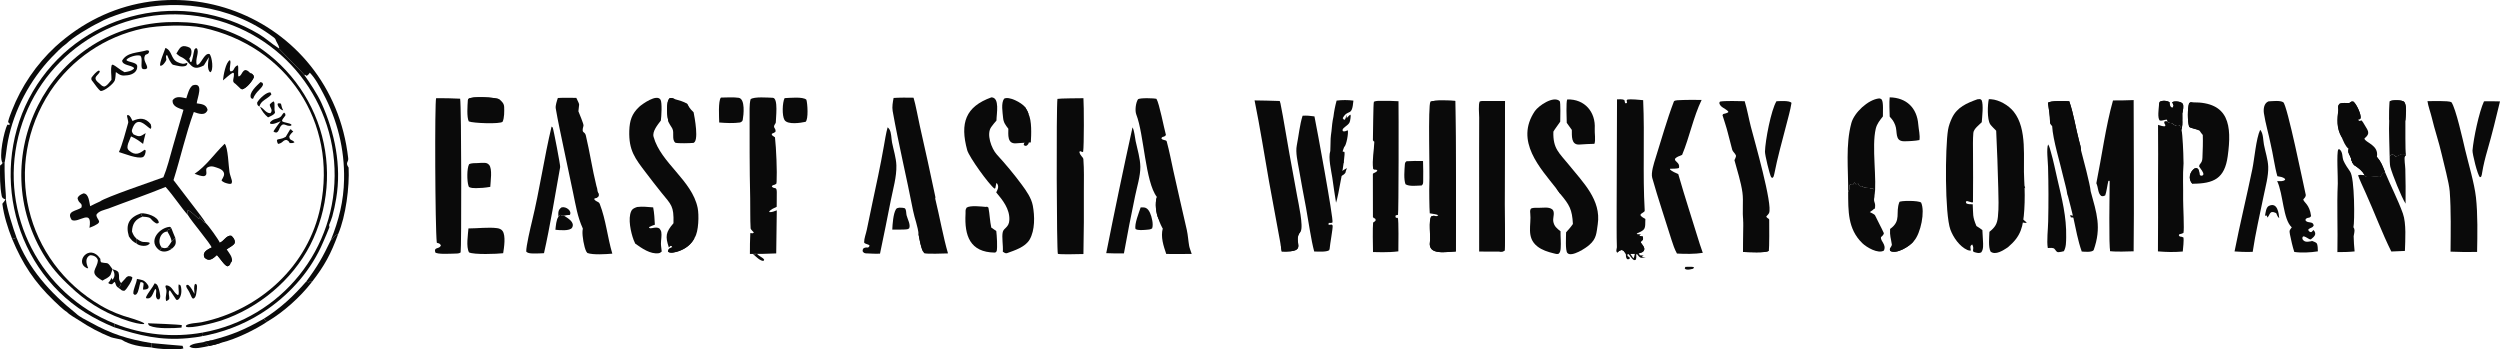 <svg width="229" height="32" viewBox="0 0 229 32" fill="none" xmlns="http://www.w3.org/2000/svg">
<g clip-path="url(#clip0_4815_30572)">
<path d="M99.123 15.818C98.963 15.63 98.569 15.683 98.45 15.311C98.766 15.235 99.063 15.543 99.232 15.764L99.123 15.818Z" fill="#0A0A0A"/>
<path d="M148.921 23.238L149.012 23.131C149.353 23.118 149.426 23.409 149.614 23.663C149.761 23.478 149.687 23.233 149.86 23.07C150.033 23.072 150.087 23.162 150.172 23.314L150.214 23.387L150.562 23.409C150.49 23.441 150.446 23.46 150.399 23.525C150.519 23.55 150.625 23.568 150.746 23.587C150.598 23.605 150.464 23.608 150.316 23.613C150.149 23.558 150.064 23.419 149.957 23.28L149.875 23.3C149.89 23.52 149.906 23.598 149.831 23.802L149.676 23.831C149.342 23.591 149.34 23.405 149.141 23.254L149.075 23.312L149.085 23.452L149.266 23.567L149.287 23.687C149.171 23.769 149.207 23.745 149.039 23.737C148.916 23.569 148.943 23.466 148.921 23.238Z" fill="#0A0A0A"/>
<path d="M69.32 23.22C69.523 23.491 69.864 23.564 69.998 23.783L69.952 23.889C69.66 23.947 69.218 23.477 68.986 23.277C69.191 23.219 69.032 23.387 69.32 23.22Z" fill="#0A0A0A"/>
<path d="M154.38 24.445C154.634 24.45 154.882 24.411 155.135 24.461L155.163 24.539L155.068 24.622C154.904 24.66 154.693 24.718 154.528 24.695C154.418 24.68 154.39 24.671 154.323 24.584L154.38 24.445Z" fill="#0A0A0A"/>
<path d="M184.853 16.447L185.013 16.507C185.183 16.724 185.434 16.975 185.515 17.237C185.405 17.217 185.306 17.173 185.21 17.116C184.961 16.967 184.922 16.708 184.853 16.447Z" fill="#0A0A0A"/>
<path d="M184.805 20C184.861 19.993 184.917 19.987 184.975 19.988C185.231 19.997 185.488 20.232 185.656 20.404C185.487 20.436 185.337 20.403 185.18 20.337C184.986 20.255 184.887 20.195 184.805 20Z" fill="#0A0A0A"/>
<path d="M106.785 18.279C106.849 18.287 106.907 18.295 106.962 18.33C107.213 18.496 107.226 19.195 107.273 19.489C107.007 19.444 106.681 19.485 106.433 19.382C106.282 19.318 106.224 19.188 106.17 19.044C106.219 18.939 106.217 18.859 106.208 18.747L106.205 18.706L106.272 18.637C106.322 18.692 106.329 18.993 106.339 19.082C106.42 19.159 106.555 19.206 106.666 19.216C106.799 19.229 106.851 19.167 106.939 19.084C107.042 18.79 106.899 18.549 106.785 18.279Z" fill="#0A0A0A"/>
<path d="M85.925 20.108C85.67 20.378 85.504 20.153 85.275 20.767L85.238 20.756C85.177 20.278 85.475 19.976 85.944 19.982L85.925 20.108Z" fill="#0A0A0A"/>
<path d="M126.396 18.934C126.581 18.91 126.788 18.87 126.974 18.879C127.122 18.886 127.156 18.921 127.252 19.03C127.111 19.068 126.948 19.089 126.803 19.096C126.614 19.104 126.527 19.054 126.396 18.934Z" fill="#0A0A0A"/>
<path d="M189.619 19.705C189.801 19.742 190.006 19.783 190.191 19.79C190.661 19.806 191.225 19.579 191.608 19.885L191.651 19.991C191.482 20.003 189.807 19.938 189.69 19.91L189.619 19.705Z" fill="#0A0A0A"/>
<path d="M170.77 18.959C171.137 18.901 171.425 18.829 171.761 19.021L171.739 19.112L171.591 19.089L171.531 19.137C171.212 19.137 171.043 19.124 170.77 18.959Z" fill="#0A0A0A"/>
<path d="M122.904 14.787L123.048 14.761L123.099 14.837C122.989 15.134 122.405 15.416 122.114 15.748L122.129 15.289L122.263 15.294L122.339 15.189L122.328 15.125C122.487 14.914 122.658 14.876 122.904 14.787Z" fill="#0A0A0A"/>
<path d="M123.247 15.81C123.112 16.06 122.591 16.3 122.346 16.142C122.423 15.97 123.187 15.5 123.382 15.391C123.344 15.494 123.253 15.712 123.247 15.81Z" fill="#0A0A0A"/>
<path d="M90.513 21.359C90.352 21.569 90.005 21.746 89.737 21.678L89.708 21.572C89.847 21.353 90.147 21.302 90.386 21.25L90.513 21.359Z" fill="#0A0A0A"/>
<path d="M94.159 12.565L94.242 12.672C94.242 12.764 94.242 12.857 94.24 12.949C94.233 13.182 94.199 13.197 94.05 13.338C93.865 13.372 93.937 13.386 93.778 13.285C93.75 13.115 94.023 12.796 94.159 12.565Z" fill="#0A0A0A"/>
<path d="M15.263 2.032C17.887 1.937 19.979 2.294 22.328 3.505C25.656 5.234 28.164 8.209 29.303 11.78C30.416 15.319 30.096 19.152 28.411 22.456C26.738 25.687 23.7 28.212 20.241 29.369C19.705 29.548 17.449 30.142 17.033 29.927L17.032 29.826C17.25 29.597 18.119 29.588 18.454 29.518C23.794 28.411 28.257 24.358 29.356 18.934C30.932 11.165 26.278 4.231 18.59 2.538C17.121 2.233 14.558 2.309 13.086 2.614C9.617 3.349 6.574 5.413 4.608 8.362C0.16 15.135 2.294 23.957 9.244 28C9.493 28.145 9.737 28.277 9.998 28.401C10.418 28.603 10.85 28.779 11.293 28.928C11.779 29.086 12.825 29.359 13.217 29.615L13.18 29.682C12.833 29.717 12.16 29.526 11.825 29.422C10.011 28.866 8.336 27.931 6.911 26.679C5.858 25.736 4.963 24.846 4.199 23.65C-1.579 14.605 4.377 2.58 15.263 2.032Z" fill="#0A0A0A"/>
<path d="M17.066 9.004C17.203 8.596 17.32 8.046 17.658 7.814C18.73 7.502 18.047 9.021 18.021 9.467C18.453 9.534 18.909 9.551 19.016 10.069C18.796 10.656 18.176 10.405 17.753 10.26C17.015 12.284 16.537 14.456 15.893 16.496L17.842 19.043C18.043 19.306 18.715 20.167 18.849 20.439C18.608 20.361 18.419 20.045 18.255 19.829L18.247 20.021L18.203 20.045C17.966 19.835 17.48 19.344 17.212 19.25C17.141 19.354 17.2 19.555 17.22 19.708C16.612 19.048 15.929 17.969 15.167 17.125C13.574 17.783 11.589 18.468 9.936 19.101C9.539 19.241 9.037 19.318 8.829 19.676C8.851 20.257 9.676 20.283 8.194 20.868C8.493 19.027 7.2 20.482 6.572 20.151C6.003 19.299 7.083 19.331 7.462 19.008C7.59 18.554 7.193 18.687 7.102 18.139C7.218 17.892 7.391 17.824 7.648 17.712C8.132 17.734 8.167 18.476 8.26 18.888C8.567 18.733 8.852 18.588 9.168 18.451C9.63 18.078 13.996 16.601 14.966 16.241C15.315 15.4 15.562 14.392 15.813 13.505L16.805 10.059C16.368 9.911 15.753 9.753 15.814 9.177C16.119 8.753 16.638 8.92 17.066 9.003L17.066 9.004Z" fill="#0A0A0A"/>
<path d="M24.739 11.204C25.077 10.831 25.261 10.959 25.654 10.736C25.805 10.652 25.856 10.433 26.02 10.315C26.157 10.443 26.124 10.377 26.149 10.559C26.006 10.804 25.841 10.899 25.834 11.092C26.03 11.261 26.534 11.243 26.697 11.416L26.669 11.514C26.161 11.616 26.006 11.152 25.699 11.582C25.572 11.761 25.564 12.013 25.348 12.136C25.145 12.126 25.218 12.149 25.047 12.039C25.185 11.789 25.524 11.351 25.705 11.104C25.441 11.208 24.984 11.453 24.736 11.313L24.739 11.204Z" fill="#0A0A0A"/>
<path d="M23.813 9.786C24.2 9.932 24.31 10.357 24.764 10.372C25.07 10.063 24.663 9.822 24.718 9.552C24.824 9.454 24.945 9.319 25.077 9.29C25.223 9.463 25.082 9.977 25.184 10.25C25.263 10.459 24.688 10.689 24.554 10.752C24.229 10.487 23.99 10.166 23.813 9.786Z" fill="#0A0A0A"/>
<path d="M26.178 12.524L26.571 11.861L26.662 11.847C26.711 11.946 26.773 11.977 26.865 12.03C26.701 12.197 26.621 12.271 26.502 12.479C26.503 12.905 26.764 12.757 26.977 13.031C26.829 13.127 26.74 13.099 26.545 13.107C26.393 12.88 26.466 12.931 26.24 12.818C25.882 12.832 25.941 13.1 25.468 13.183C25.388 13.024 25.379 13.002 25.366 12.825C25.493 12.694 25.728 12.795 26.153 12.54L26.178 12.524Z" fill="#0A0A0A"/>
<path d="M23.768 9.768C23.588 9.661 23.553 9.591 23.556 9.394C23.718 9.069 24.444 8.379 24.784 8.47L24.861 8.645C24.516 9.073 23.858 9.212 23.768 9.768Z" fill="#0A0A0A"/>
<path d="M25.941 10.109C25.697 10.07 25.412 9.749 25.426 9.508C25.557 9.427 25.538 9.458 25.736 9.496C25.792 9.725 25.823 9.9 25.941 10.109Z" fill="#0A0A0A"/>
<path d="M17.22 19.708C17.2 19.555 17.141 19.354 17.212 19.25C17.48 19.344 17.966 19.835 18.203 20.045L18.247 20.021L18.255 19.829C18.419 20.045 18.608 20.361 18.849 20.439C19.078 20.63 20.015 21.938 20.14 22.233C20.535 22.066 20.745 21.534 21.176 21.593C21.383 21.737 21.648 22.142 21.43 22.369C21.238 22.569 20.973 22.678 20.764 22.843C20.995 23.186 21.314 23.541 21.248 23.937L21.108 24.12C21.076 24.277 20.975 24.338 20.843 24.393C20.588 24.361 20.145 23.645 19.872 23.357C19.55 23.651 19.167 24.017 18.745 23.608C18.48 23.092 19.019 22.857 19.383 22.667C19.284 22.319 17.549 20.282 17.219 19.709L17.22 19.708Z" fill="#0A0A0A"/>
<path d="M19.384 22.667C19.459 22.994 19.284 22.907 19.422 23.038C19.67 22.98 19.789 22.911 20.014 22.974C20.233 23.209 20.436 23.435 20.674 23.651C20.911 23.867 20.777 23.954 21.109 24.12C21.077 24.277 20.976 24.338 20.844 24.393C20.589 24.361 20.146 23.645 19.873 23.357C19.551 23.651 19.168 24.017 18.747 23.608C18.481 23.092 19.02 22.857 19.384 22.667Z" fill="#0A0A0A"/>
<path d="M20.14 22.233C20.535 22.066 20.745 21.534 21.176 21.593C21.383 21.737 21.648 22.142 21.43 22.369C21.238 22.569 20.973 22.678 20.764 22.843C20.66 22.823 20.585 22.888 20.512 22.953C20.314 22.942 20.243 22.947 20.069 22.855C19.988 22.659 20.072 22.457 20.14 22.233Z" fill="#0A0A0A"/>
<path d="M20.58 13.17C20.889 13.466 20.934 15.258 21.021 15.763C21.063 16.006 21.16 16.236 21.222 16.474C21.259 16.617 21.267 16.696 21.192 16.822C21.111 16.848 21.046 16.852 20.961 16.835C20.731 16.788 20.422 16.714 20.29 16.515C20.365 16.388 20.449 16.257 20.498 16.117C20.54 15.995 20.54 15.875 20.479 15.758C20.322 15.457 19.876 15.365 19.58 15.268C19.373 15.218 19.177 15.234 18.992 15.346C18.799 15.464 18.95 15.784 18.893 15.961C18.857 16.074 18.815 16.077 18.714 16.13C18.427 16.161 18.096 16.011 17.825 15.92C18.901 15.197 19.643 14.069 20.58 13.17Z" fill="#0A0A0A"/>
<path d="M13.465 4.604L13.613 4.633L13.662 4.738C13.562 4.964 13.603 4.893 13.322 5.024C13.002 5.5 13.544 5.913 13.476 6.25L13.353 6.33C13.131 6.343 13.202 6.366 13.009 6.272C12.873 5.956 13.092 5.328 12.855 5.1C12.546 4.982 11.705 5.233 11.572 5.501C11.735 5.714 12.548 5.685 12.57 6.063C12.601 6.581 12.143 6.833 11.704 6.891C11.149 6.964 11.035 6.913 10.611 6.599C10.598 6.795 10.576 7.198 10.514 7.37C10.399 7.683 9.542 8.372 9.218 8.333C8.982 8.18 8.705 7.74 8.507 7.487C8.377 7.324 8.347 7.312 8.376 7.119C8.531 6.909 8.821 6.535 9.069 6.459L9.144 6.532C9.074 6.916 8.337 7.047 9.077 7.619C9.243 7.747 9.284 7.871 9.527 7.931C9.777 7.905 10.038 7.521 10.21 7.314C10.226 6.862 10.107 6.417 10.234 5.962L10.33 5.917C10.593 6.026 10.971 6.39 11.407 6.612C11.745 6.553 11.995 6.525 12.266 6.301L12.27 6.212C11.976 5.939 11.239 6.006 11.185 5.559C11.63 4.772 12.573 4.862 13.465 4.604Z" fill="#0A0A0A"/>
<path d="M10.893 13.93C11.2 13.273 11.533 11.986 11.742 11.25C11.78 11.113 11.619 10.709 11.632 10.553L11.77 10.546C11.951 10.641 12.044 10.889 12.141 11.08C12.786 10.781 13.319 10.767 13.808 11.377C13.846 11.545 13.889 11.646 13.815 11.8C13.486 11.723 12.564 10.35 12.088 11.9C12.038 12.062 12.148 12.188 12.233 12.31C12.793 12.568 12.829 12.521 13.343 12.191C13.265 12.501 13.16 12.873 13.107 13.182C12.726 12.889 12.447 12.69 12.002 12.495L11.741 13.134C11.665 13.391 11.61 13.615 11.83 13.802C12.392 14.28 12.779 14.079 13.239 13.717L13.33 13.758C13.382 13.949 13.247 14.336 13.075 14.395C12.57 14.567 11.407 14.08 10.894 13.929L10.893 13.93Z" fill="#0A0A0A"/>
<path d="M16.155 4.911C16.457 4.418 16.564 4.082 17.175 4.283C17.349 4.36 17.449 4.363 17.511 4.554C17.593 4.81 17.501 5.164 17.341 5.366L17.435 5.676L17.518 5.686C17.64 5.5 17.722 4.85 17.808 4.537C17.928 4.406 17.871 4.431 18.021 4.418C18.303 4.776 17.842 5.411 18.03 5.944C18.413 5.981 18.693 4.8 19.195 4.949C19.434 5.212 19.584 6.468 19.263 6.62C18.923 6.382 19.083 5.593 19.135 5.236L18.674 5.99C17.421 6.663 17.544 5.613 16.543 5.196C16.439 5.153 16.244 4.986 16.155 4.911Z" fill="#0A0A0A"/>
<path d="M20.423 7.365C20.46 6.933 20.673 5.682 21.066 5.507C21.208 5.756 20.958 6.239 21.091 6.53C21.515 6.576 21.346 6.113 21.789 5.981C21.869 6.246 21.78 6.621 21.826 6.977L21.891 6.999C22.162 6.86 22.078 6.716 22.361 6.454C22.569 6.396 22.489 6.398 22.715 6.501C22.818 6.597 22.927 6.727 23.061 6.734C23.237 6.937 23.24 6.875 23.248 7.097C23.078 7.474 22.568 8.094 22.175 8.185C22.076 8.13 22.03 8.109 21.945 8.031C21.891 7.969 21.701 7.83 21.569 7.681C21.536 7.659 21.504 7.636 21.473 7.612C21.218 7.418 21.481 7.142 21.418 6.698L21.333 6.657C21.071 6.789 20.685 7.157 20.423 7.365Z" fill="#0A0A0A"/>
<path d="M23.061 6.734C23.237 6.937 23.24 6.875 23.248 7.097C23.078 7.474 22.568 8.094 22.175 8.185C22.076 8.13 22.03 8.109 21.945 8.031C22.394 7.473 22.574 7.48 23.062 6.734H23.061Z" fill="#0A0A0A"/>
<path d="M9.387 25.704C8.025 24.95 8.935 24.665 8.965 23.833C8.881 23.515 8.548 23.369 8.241 23.381C7.768 23.625 7.897 24.152 8.079 24.558L7.977 24.575C6.756 24.038 8.199 22.218 9.192 23.711C9.196 23.845 9.188 23.91 9.263 24.026C9.94 24.192 9.786 23.901 10.307 24.658C10.244 24.829 10.179 25.001 10.128 25.177C9.942 25.453 9.72 25.491 9.387 25.705V25.704Z" fill="#0A0A0A"/>
<path d="M14.594 22.917C14.542 22.878 14.493 22.835 14.446 22.79C13.614 21.978 14.638 20.864 15.527 20.779C15.616 20.77 15.645 20.843 15.698 20.906C15.592 20.988 15.542 21.003 15.415 21.027C15.386 21.083 15.345 21.149 15.333 21.209C14.708 21.216 14.353 22.17 14.818 22.671C14.746 22.77 14.699 22.857 14.594 22.917Z" fill="#0A0A0A"/>
<path d="M15.698 20.906C15.771 21.075 16.006 21.708 16.057 21.795C15.963 21.889 15.812 22.048 15.715 22.128C15.686 21.781 15.502 21.511 15.333 21.209C15.345 21.149 15.386 21.083 15.415 21.027C15.542 21.003 15.592 20.988 15.698 20.906Z" fill="#0A0A0A"/>
<path d="M15.156 4.387C15.787 4.643 15.634 5.408 16.265 5.693C16.607 5.847 16.809 5.898 17.156 5.752C17.145 5.941 17.168 5.873 17.043 6.021C16.7 6.171 16.212 6.014 15.838 5.93C15.639 5.811 15.406 5.292 15.322 5.067L15.245 5.058C15.14 5.211 15.273 5.406 15.227 5.51C15.144 5.695 14.896 6.058 14.674 6.024C14.583 5.782 15.045 4.718 15.156 4.387Z" fill="#0A0A0A"/>
<path d="M11.807 21.655C11.471 20.533 11.847 19.907 12.918 19.538C12.951 19.688 12.952 19.745 13.074 19.846C12.409 20.065 12.116 20.504 12.091 21.209C12.2 21.487 12.268 21.645 12.499 21.858C12.389 22.296 12.585 22.086 12.524 22.317C12.153 22.126 12.029 21.989 11.807 21.655Z" fill="#0A0A0A"/>
<path d="M16.369 26.047C16.44 26.071 16.487 26.11 16.546 26.156C16.611 26.36 16.63 26.635 16.602 26.848C16.577 27.041 16.49 27.322 16.323 27.439C16.249 27.49 16.229 27.473 16.144 27.459C15.948 27.172 15.755 26.882 15.565 26.59L15.493 26.647C15.409 26.886 15.515 27.1 15.508 27.354C15.426 27.508 15.378 27.509 15.223 27.58C15.22 27.572 15.218 27.564 15.215 27.556C15.212 27.543 15.209 27.529 15.206 27.516C15.106 27.144 15.353 26.752 15.196 26.398C15.165 26.327 15.159 26.264 15.154 26.188L15.259 26.132C15.794 26.204 15.861 26.781 16.283 27.031L16.354 26.986C16.421 26.676 16.303 26.382 16.367 26.065L16.371 26.047H16.369Z" fill="#0A0A0A"/>
<path d="M13.553 29.611C13.727 29.601 16.607 29.741 16.651 29.775L16.628 30.009C15.876 30.07 14.387 30.138 13.725 29.847C13.602 29.793 13.598 29.727 13.553 29.611Z" fill="#0A0A0A"/>
<path d="M11.429 25.57C11.555 25.413 11.586 25.356 11.774 25.293C11.948 25.303 11.976 25.302 12.121 25.399C12.165 25.617 11.61 26.506 11.409 26.628C11.27 26.64 11.249 26.644 11.128 26.576C11.021 26.474 10.977 26.45 10.853 26.374C10.996 26.181 11.059 26.158 11.09 25.935L11.429 25.57Z" fill="#0A0A0A"/>
<path d="M14.172 25.948C14.231 25.974 14.297 26.003 14.347 26.045C14.518 26.188 14.642 26.806 14.67 27.039C14.69 27.206 14.677 27.296 14.576 27.427L14.428 27.413C14.145 27.162 14.394 26.761 14.275 26.465L14.185 26.525C14.059 26.749 13.984 27.066 13.789 27.24C13.667 27.35 13.563 27.338 13.412 27.325L13.366 27.24C13.565 26.785 13.943 26.405 14.172 25.948Z" fill="#0A0A0A"/>
<path d="M10.307 24.658C10.517 24.727 10.733 24.768 10.851 24.95C10.995 25.436 10.768 25.495 11.09 25.935C11.059 26.158 10.996 26.181 10.853 26.374C10.519 26.141 10.644 25.927 10.483 25.822L10.274 26.025C10.154 26.055 10.076 26.012 9.962 25.97L9.927 25.893C10.072 25.755 10.136 25.611 10.229 25.437L10.266 25.596H10.324C10.58 25.305 10.494 24.951 10.307 24.658Z" fill="#0A0A0A"/>
<path d="M12.543 25.55C12.705 25.58 12.874 25.607 13.032 25.656C13.281 25.732 13.479 25.973 13.597 26.193C13.601 26.271 13.627 26.347 13.57 26.408C13.465 26.521 13.262 26.525 13.12 26.536C13.065 26.399 13.179 26.133 13.147 25.953C13.042 25.849 13.014 25.852 12.874 25.834C12.755 26.133 12.717 26.723 12.51 26.935C12.437 27.01 12.41 26.998 12.31 27L12.216 26.902C12.177 26.509 12.499 25.978 12.543 25.55Z" fill="#0A0A0A"/>
<path d="M23.861 7.518C24.048 7.577 23.996 7.532 24.092 7.686C24.106 8.058 23.434 8.33 23.174 9.06C23.145 9.054 23.033 9.009 22.999 8.996C22.741 8.515 23.532 7.833 23.861 7.518Z" fill="#0A0A0A"/>
<path d="M17.873 25.998L18.006 26.055C18.102 26.219 18.006 26.675 17.978 26.87C17.951 27.054 17.906 27.232 17.751 27.347C17.733 27.344 17.633 27.335 17.625 27.327C17.529 27.232 17.371 26.756 17.239 26.578C17.152 26.444 17.062 26.327 17.05 26.163L17.136 26.084L17.267 26.118C17.505 26.324 17.66 26.651 17.818 26.922C17.805 26.657 17.721 26.221 17.873 25.998Z" fill="#0A0A0A"/>
<path d="M12.918 19.538C13.424 19.504 14.48 19.828 14.55 20.386C14.451 20.486 14.486 20.457 14.311 20.466C13.614 20.043 14.046 19.903 13.074 19.846C12.952 19.745 12.951 19.688 12.918 19.538Z" fill="#0A0A0A"/>
<path d="M12.499 21.858C12.645 21.956 12.818 22.076 12.984 22.134C13.203 22.21 13.557 22.123 13.726 22.259C13.576 22.637 12.768 22.561 12.524 22.317C12.585 22.086 12.389 22.296 12.499 21.858Z" fill="#0A0A0A"/>
<path d="M15.715 22.128C15.812 22.048 15.963 21.889 16.057 21.795C16.142 22.28 16.135 22.44 15.749 22.777C15.644 22.704 15.447 22.699 15.308 22.682C15.5 22.485 15.57 22.358 15.715 22.128Z" fill="#0A0A0A"/>
<path d="M14.818 22.671C15.043 22.745 15.083 22.75 15.308 22.682C15.447 22.699 15.644 22.704 15.749 22.777C15.411 23.035 14.98 23.151 14.594 22.918C14.699 22.858 14.747 22.771 14.819 22.672L14.818 22.671Z" fill="#0A0A0A"/>
<path d="M10.445 29.973C9.532 29.602 8.652 29.154 7.816 28.633C0.809 24.225 -1.094 14.591 3.412 7.733C7.838 0.997 16.845 -0.989 23.743 3.141C24.358 3.509 24.88 4.011 25.469 4.378L25.5 4.398C25.574 4.474 28.017 6.954 27.878 6.873C28.362 7.555 29.095 8.662 29.44 9.427C30.671 12.15 31.298 15.193 30.797 18.171C30.704 18.728 30.589 19.284 30.438 19.828C30.373 20.064 30.241 20.379 30.144 20.611L30.175 20.813C30.001 21.277 29.79 21.733 29.597 22.188C28.544 24.674 26.725 26.767 24.523 28.312C22.928 29.43 21.032 30.253 19.13 30.671C18.934 30.714 18.73 30.765 18.533 30.788C18.631 30.628 18.605 30.685 18.565 30.462C25.777 29.162 30.928 22.751 30.642 15.432C30.356 8.114 24.72 2.123 17.429 1.389C10.138 0.654 3.419 5.399 1.677 12.514C-0.064 19.628 3.704 26.938 10.511 29.65L10.445 29.973Z" fill="#0A0A0A"/>
<path d="M0.233 14.929C-0.134 14.389 0.373 11.996 0.674 11.417L0.837 11.443L0.915 11.361C0.832 11.279 0.729 11.213 0.751 11.114C0.816 10.827 0.99 10.383 1.095 10.119C1.963 7.899 3.322 5.902 5.07 4.279C14.868 -4.665 30.405 1.207 31.896 14.501C31.937 14.869 31.602 14.867 31.934 15.354C32.02 17.129 31.678 19.791 30.981 21.427C30.398 21.692 30.553 21.918 30.304 21.995C31.042 20.165 31.481 18.416 31.517 16.438C31.569 13.651 30.902 10.999 29.597 8.541C29.25 7.888 28.899 7.197 28.38 6.659C28.286 6.79 28.235 6.866 28.089 6.946L27.936 6.848L27.878 6.873C28.017 6.954 25.574 4.474 25.5 4.398L25.584 4.379C25.508 4.074 25.317 3.875 25.217 3.568C25.171 3.492 25.076 3.428 25.003 3.374C21.129 0.457 15.741 -0.286 11.158 1.213C10.459 1.442 9.658 1.727 9.025 2.097C8.271 2.449 6.663 3.416 6.075 4.007C5.666 4.286 5.077 4.889 4.731 5.252C2.736 7.346 1.285 10.069 0.727 12.909C0.598 13.565 0.547 14.28 0.422 14.913L0.233 14.929Z" fill="#0A0A0A"/>
<path d="M1.111 21.887C1.255 21.878 1.378 21.818 1.513 21.763C2.609 24.615 4.577 26.802 6.94 28.693C7.308 29.054 7.833 29.279 8.283 29.53C10.182 30.591 11.707 31.07 13.853 31.424L13.866 31.824C12.91 31.768 11.889 31.603 11.114 31.106C11.098 31.095 10.324 30.955 10.158 30.888C9.134 30.478 8.178 29.969 7.261 29.358C6.926 29.136 6.379 28.852 6.122 28.572C5.829 28.41 5.22 27.817 4.964 27.572C3.159 25.845 2.06 24.17 1.111 21.887Z" fill="#0A0A0A"/>
<path d="M0.233 14.929L0.422 14.913C0.408 15.879 0.454 16.811 0.529 17.773C0.542 17.935 0.547 18.084 0.537 18.247C0.607 19.049 1.222 20.987 1.513 21.763C1.378 21.818 1.255 21.878 1.111 21.887C0.719 20.917 0.345 19.716 0.218 18.678C0.211 18.624 0.436 18.444 0.496 18.261C0.33 18.212 0.194 18.136 0.16 17.965C-0.016 17.085 -0.005 16.119 0.004 15.221C0.005 15.081 0.136 15.142 0.233 14.929Z" fill="#0A0A0A"/>
<path d="M19.313 31.187C21.312 30.659 22.318 30.24 24.158 29.201C24.26 29.29 24.381 29.413 24.503 29.45C23.415 30.19 21.596 31.07 20.312 31.381C19.859 31.533 19.608 31.601 19.138 31.694C18.902 31.391 18.873 31.428 18.506 31.365L19.313 31.187Z" fill="#0A0A0A"/>
<path d="M18.506 31.365L19.313 31.187C19.546 31.246 19.947 31.386 20.156 31.359C20.223 31.35 20.247 31.36 20.312 31.381C19.859 31.533 19.608 31.601 19.138 31.694C18.902 31.391 18.873 31.428 18.506 31.365Z" fill="#0A0A0A"/>
<path d="M10.511 29.65C13.067 30.669 15.857 30.95 18.565 30.462C18.605 30.685 18.631 30.628 18.533 30.788C18.298 30.86 17.487 30.951 17.215 30.977C14.724 31.211 12.767 30.737 10.445 29.973L10.511 29.65Z" fill="#0A0A0A"/>
<path d="M28.045 25.793L28.282 25.867L28.476 25.725C28.513 25.789 28.525 25.795 28.54 25.868C27.507 27.207 25.968 28.588 24.503 29.45C24.381 29.413 24.26 29.29 24.158 29.201C25.69 28.236 26.856 27.153 28.045 25.793Z" fill="#0A0A0A"/>
<path d="M30.304 21.997C30.553 21.919 30.398 21.693 30.981 21.428C30.311 23.254 29.744 24.321 28.54 25.868C28.525 25.795 28.513 25.789 28.476 25.725L28.282 25.867L28.045 25.793C29.103 24.372 29.554 23.562 30.304 21.997Z" fill="#0A0A0A"/>
<path d="M13.853 31.424C14.181 31.471 16.716 31.672 16.723 31.676L16.8 31.914C16.373 32.087 14.327 31.969 13.866 31.824L13.853 31.424Z" fill="#0A0A0A"/>
<path d="M17.351 31.727C17.561 31.476 18.158 31.427 18.506 31.365C18.873 31.428 18.902 31.391 19.138 31.694C18.693 31.775 17.68 32.071 17.351 31.727Z" fill="#0A0A0A"/>
<path d="M193.551 9.201C194.182 9.197 194.812 9.199 195.443 9.167C195.443 13.751 195.494 18.441 195.441 23.019C194.939 23.035 193.781 23.078 193.295 23.005C193.201 22.806 193.248 17.298 193.259 16.646L193.208 16.55L193.127 16.574C193.033 16.938 192.953 17.615 192.837 17.902C192.677 17.974 192.651 17.99 192.482 17.951C192.156 17.729 192.213 17.18 192.025 16.785C192.509 14.405 192.896 11.508 193.551 9.201Z" fill="#0A0A0A"/>
<path d="M193.259 16.646L193.346 16.636C193.694 17.376 193.242 21.509 193.395 22.616C193.43 22.866 193.324 22.904 193.684 22.898L193.71 22.958L193.295 23.005C193.201 22.806 193.248 17.298 193.259 16.646Z" fill="#0A0A0A"/>
<path d="M142.59 17.308C141.08 15.383 138.735 12.929 140.592 10.179C140.917 9.697 142.301 8.734 142.868 9.263C142.966 9.359 142.921 10.881 142.918 11.143C142.746 11.41 142.408 11.837 142.29 12.056C142.236 13.636 142.831 14.005 143.719 15.11C144.998 16.701 146.688 18.317 146.354 20.542C146.23 21.364 146.245 21.863 145.58 22.436C145.292 22.707 143.935 23.597 143.571 23.173C143.37 22.938 143.451 21.695 143.454 21.28C143.696 21.011 143.876 20.815 144.079 20.517C144.006 19.183 143.77 18.774 142.925 17.766L142.589 17.309L142.59 17.308Z" fill="#0A0A0A"/>
<path d="M142.59 17.308L142.637 17.077L142.753 17.002C143.069 17.088 143.138 17.299 143.089 17.605C143.031 17.672 142.998 17.718 142.925 17.765L142.59 17.308Z" fill="#0A0A0A"/>
<path d="M99.242 23.269C98.826 23.273 97.234 23.326 96.901 23.255C96.788 23.005 96.749 9.843 96.862 9.058C97.07 9.008 98.932 9 99.243 8.995C99.293 9.631 99.303 13.352 99.217 13.889L99.144 13.93L98.973 13.848L98.864 13.902C98.963 14.322 99.22 14.372 99.237 14.588C99.311 15.53 99.281 16.502 99.281 17.448C99.293 19.389 99.281 21.329 99.242 23.269Z" fill="#0A0A0A"/>
<path d="M90.813 8.917C91.599 8.933 91.279 10.425 91.276 11.042C91.131 11.208 90.939 11.43 90.814 11.613C90.317 12.253 90.813 13.616 91.313 14.16C92.104 15.021 92.896 15.971 93.6 16.925C94.007 17.477 94.475 18.134 94.606 18.839C94.783 19.789 94.814 21.09 94.309 21.954C93.891 22.643 92.95 22.932 92.236 23.191C92.109 23.237 91.96 23.123 91.859 23.059C91.904 22.491 91.742 21.712 91.856 21.247C91.948 20.869 92.429 20.842 92.457 20.144C92.497 19.135 91.847 18.33 91.254 17.625C91.416 17.299 91.526 17.087 91.312 16.777L91.257 16.794L91.174 17.233L91.1 17.28C90.584 16.904 88.764 14.372 88.595 13.752C87.921 11.265 88.439 9.772 90.813 8.917Z" fill="#0A0A0A"/>
<path d="M148.119 9.098C148.322 9.097 148.624 9.069 148.793 9.162L148.86 9.446C148.977 9.471 148.929 9.479 149.038 9.411L149.002 9.192L149.058 9.124C149.428 9.059 150.116 9.142 150.513 9.175C150.666 12.5 150.461 15.938 150.655 19.276C150.666 19.464 150.359 19.465 150.255 19.695C150.317 19.845 150.566 19.97 150.715 20.062C150.699 20.997 150.753 21.03 149.912 21.397L149.954 21.47L150.303 21.493C150.23 21.525 150.187 21.544 150.139 21.609C150.26 21.634 150.366 21.652 150.487 21.67C150.524 21.964 150.521 21.953 150.282 22.158C150.313 22.346 150.803 22.689 150.545 23.003C150.278 23.329 149.287 23.24 148.914 23.239C148.767 23.039 148.766 22.965 148.556 22.896C148.335 22.957 148.301 22.99 148.125 23.14C148.054 23.013 148.083 22.852 148.108 22.695C148.069 21.546 148.09 20.243 148.085 19.079L148.119 9.098Z" fill="#0A0A0A"/>
<path d="M148.662 21.322L148.753 21.215C149.094 21.201 149.167 21.492 149.355 21.747C149.502 21.562 149.428 21.317 149.601 21.154C149.774 21.156 149.828 21.245 149.912 21.397L149.954 21.47L150.303 21.493C150.23 21.525 150.187 21.544 150.139 21.609C150.26 21.634 150.366 21.652 150.487 21.67C150.524 21.964 150.521 21.953 150.282 22.158C150.313 22.346 150.803 22.689 150.545 23.003C150.278 23.329 149.287 23.24 148.914 23.239C148.767 23.039 148.766 22.965 148.556 22.896C148.335 22.957 148.301 22.99 148.125 23.14C148.054 23.013 148.083 22.852 148.108 22.695C148.176 22.41 148.186 21.548 148.192 21.219C148.208 21.448 148.239 22.524 148.39 22.623C148.559 22.189 148.424 21.883 148.663 21.321L148.662 21.322Z" fill="#0A0A0A"/>
<path d="M61.691 20.447C61.73 18.852 61.506 18.78 60.574 17.629C60.104 17.043 59.642 16.45 59.19 15.851C58.162 14.503 57.585 13.782 57.642 11.965C57.676 11.058 57.865 10.429 58.546 9.79C58.807 9.546 60.174 8.563 60.508 9.139C60.662 9.403 60.586 10.688 60.534 11.043C60.243 11.424 59.732 12.04 59.867 12.53C60.529 14.935 63.389 16.511 63.906 19.043C64.037 19.687 64.001 21.227 63.633 21.766C63.335 22.391 62.791 22.79 62.147 23.012C61.909 23.093 61.351 23.255 61.181 23.03C61.234 22.773 61.343 22.735 61.582 22.653L61.514 22.535L61.413 22.525L61.269 22.673C60.926 21.642 60.979 21.272 61.691 20.448V20.447Z" fill="#0A0A0A"/>
<path d="M61.582 22.652C61.696 22.741 61.746 22.792 61.891 22.82C62.044 22.645 62.139 22.393 62.413 22.476L62.444 22.671L62.538 22.726L62.449 22.705L62.502 22.747C62.911 22.518 63.343 21.903 63.634 21.765C63.335 22.39 62.792 22.789 62.148 23.011C61.91 23.092 61.351 23.254 61.182 23.028C61.234 22.772 61.343 22.734 61.582 22.652Z" fill="#0A0A0A"/>
<path d="M58.23 12.751C58.454 12.855 58.761 13.164 58.865 13.387C58.901 13.462 58.878 13.482 58.851 13.557L58.653 13.646C58.602 13.769 58.596 13.785 58.486 13.857L58.314 13.817C58.066 13.503 58.319 13.143 58.239 12.785C58.236 12.773 58.233 12.762 58.23 12.751Z" fill="#0A0A0A"/>
<path d="M69.061 21.303C68.996 21.235 68.761 20.999 68.757 20.932C68.704 20.072 68.737 18.998 68.717 18.154C68.651 15.407 68.667 12.68 68.663 9.934C68.663 9.689 68.688 9.323 68.754 9.09C69.073 8.834 70.351 8.944 70.786 8.957C71.316 8.973 71.055 10.882 71.065 11.2C71.069 11.33 70.813 11.506 70.935 11.706C71.03 11.863 71.063 11.914 71.027 12.084C70.894 12.171 70.853 12.189 70.706 12.248L70.697 12.362C70.788 12.463 70.987 12.562 70.988 12.579C71.104 13.587 71.19 15.72 71.138 16.634C71.134 16.694 71.128 16.755 71.12 16.814C70.868 17.034 70.788 16.867 70.699 17.091C70.948 17.363 71.139 17.043 71.154 17.585C71.165 18.039 71.136 18.492 71.145 18.943C70.917 19.055 70.607 19.177 70.456 19.368L70.496 19.434C70.75 19.437 70.92 19.354 71.154 19.265L71.102 23.213C70.299 23.25 69.495 23.265 68.691 23.26C68.687 22.626 68.699 21.992 68.727 21.36C68.932 21.302 68.773 21.47 69.061 21.303Z" fill="#0A0A0A"/>
<path d="M153.659 9.181C154.403 9.14 155.127 9.148 155.87 9.152C155.113 10.706 154.753 12.589 154.082 14.185C153.823 14.322 153.652 14.308 153.426 14.544C153.384 14.847 153.894 14.858 153.798 15.377C153.658 15.466 153.191 15.447 152.984 15.459L152.97 15.524C153.191 15.725 153.455 15.822 153.729 15.945C154.323 18.029 155.061 20.272 155.701 22.361L155.975 23.16C155.268 23.279 154.323 23.266 153.609 23.225C153.407 22.872 153.232 22.362 153.109 21.968C152.526 20.08 151.877 18.193 151.344 16.292C151.213 15.826 151.502 14.949 151.652 14.472C152.195 12.756 152.684 10.986 153.324 9.306C153.365 9.199 153.564 9.196 153.659 9.181Z" fill="#0A0A0A"/>
<path d="M131.029 9.318C131.399 9.145 132.841 9.219 133.297 9.244C133.365 13.84 133.384 18.436 133.356 23.032C132.514 23.057 130.774 23.435 130.982 22.148C131.059 21.666 130.833 20.131 131.117 19.82C131.243 19.771 131.372 19.737 131.5 19.808C131.625 19.806 131.641 19.793 131.747 19.724C131.639 19.622 131.168 19.582 130.966 19.541C130.928 19.159 130.904 17.243 130.927 16.878C130.985 15.939 130.788 9.619 131.029 9.318Z" fill="#0A0A0A"/>
<path d="M131.029 9.318C131.399 9.145 132.841 9.219 133.297 9.244C133.365 13.84 133.384 18.436 133.356 23.032C132.514 23.057 130.774 23.435 130.982 22.148C131.059 21.666 130.833 20.131 131.117 19.82C131.243 19.771 131.372 19.737 131.5 19.808L131.614 19.867C131.621 19.903 131.521 20.637 131.529 20.814C131.555 21.382 131.396 22.351 131.703 22.837C131.762 22.931 132.694 22.895 132.856 22.893C132.895 22.28 132.918 21.666 132.926 21.052C132.929 20.614 132.871 16.724 132.921 16.581L133.074 16.527L133.095 16.44C132.99 16.4 132.973 16.4 132.892 16.325C132.899 16.036 132.89 14.675 132.976 14.54L133.216 14.526L133.274 14.45C133.156 14.329 133.08 14.289 132.938 14.201C132.95 13.472 132.963 12.911 132.894 12.19L133.064 12.147C133.114 11.962 132.812 11.529 132.899 11.26C132.919 11.197 133.005 11.257 133.087 10.991C132.86 10.887 132.88 10.86 132.867 10.644L132.955 10.782C132.997 10.724 132.998 10.639 133.007 10.565L133.13 10.608C133.17 10.513 133.14 9.554 133.137 9.378C132.544 9.359 131.759 9.349 131.148 9.398C131.102 9.367 131.062 9.34 131.029 9.317L131.029 9.318Z" fill="#0A0A0A"/>
<path d="M39.949 8.993C40.682 8.988 41.416 9.003 42.149 9.04C42.274 9.759 42.278 22.828 42.194 23.123C42.044 23.24 41.841 23.223 41.647 23.23C41.273 23.235 40.076 23.317 39.873 23.123C39.715 22.593 40.234 22.853 40.386 22.488C40.272 22.204 40.018 22.311 40.007 22.204C39.858 20.802 39.809 9.338 39.949 8.993Z" fill="#0A0A0A"/>
<path d="M181.132 9.094C181.404 9.078 181.357 9.037 181.517 9.174C181.698 9.59 181.566 10.691 181.529 11.196C181.285 11.445 180.791 11.801 180.758 12.172C180.704 12.797 180.727 13.46 180.728 14.091C180.739 15.563 180.738 17.034 180.725 18.506L180.663 18.552L180.168 18.413L180.078 18.471L180.094 18.609C180.264 18.729 180.48 18.707 180.702 18.712C180.759 19.676 180.66 19.789 181.041 20.704C181.233 20.814 181.406 20.944 181.586 21.073C181.605 21.395 181.623 21.716 181.639 22.038C181.656 22.376 181.705 22.868 181.468 23.129C181.238 23.212 181.154 23.171 180.901 23.11C180.533 23.02 180.91 22.839 180.655 22.392C180.405 22.544 180.501 22.683 180.533 22.951C180.415 22.96 180.322 22.946 180.212 22.898C179.5 22.582 178.919 21.748 178.658 21.036C178.134 19.611 178.176 13.512 178.439 11.9C178.499 11.529 178.642 11.145 178.801 10.807C179.267 9.817 180.164 9.443 181.132 9.094Z" fill="#0A0A0A"/>
<path d="M182.177 9.083C182.248 9.083 182.319 9.086 182.389 9.091C183.113 9.142 183.968 9.628 184.443 10.215C185.744 11.824 185.293 14.537 185.418 16.5C185.476 17.406 185.482 18.349 185.424 19.223C185.321 20.768 185.141 21.623 183.926 22.648C183.501 22.928 182.795 23.408 182.338 23.047C182.115 22.622 182.215 21.749 182.232 21.235C182.74 20.822 182.937 20.538 183.008 19.869C183.101 19.003 183.059 18.111 183.041 17.24C182.998 15.483 182.934 13.728 182.85 11.973C182.72 11.844 182.394 11.52 182.304 11.385C182.009 10.941 182.061 9.556 182.177 9.083Z" fill="#0A0A0A"/>
<path d="M105.97 18.044C104.897 16.655 104.797 12.307 104.086 10.495C103.944 10.135 104.033 9.408 104.239 9.097C104.395 8.949 105.731 8.989 105.932 9.055C106.194 9.481 106.611 11.681 106.8 12.366C106.611 12.631 106.446 12.44 106.385 12.688C106.528 12.887 106.825 12.786 106.872 12.957C107.103 13.803 107.303 14.827 107.484 15.664C107.879 17.478 108.304 19.247 108.71 21.055C108.82 21.547 108.842 22.04 108.928 22.532C108.965 22.736 109.095 23.042 109.159 23.259C108.382 23.27 107.605 23.27 106.828 23.262C106.57 22.509 106.305 21.71 106.51 20.924C106.498 20.974 106.152 20.242 106.113 20.034C105.891 19.549 105.773 18.601 105.97 18.043V18.044Z" fill="#0A0A0A"/>
<path d="M105.97 18.044L105.972 18.08C106 18.412 106.597 19.955 106.443 20.383L106.381 20.39C106.311 20.291 106.194 20.114 106.113 20.035C105.891 19.55 105.773 18.602 105.97 18.044Z" fill="#0A0A0A"/>
<path d="M105.964 14.998L106.088 15.108C106.131 15.394 106.4 15.802 106.366 16.062C106.254 16.139 106.227 16.203 106.186 16.329L106.174 16.37L106.144 16.377C106.116 16.364 106.109 16.362 106.084 16.338C105.808 16.071 106.017 15.478 105.964 14.998Z" fill="#0A0A0A"/>
<path d="M107.155 18.078C107.166 18.085 107.178 18.092 107.189 18.1C107.536 18.34 107.913 19.696 107.988 20.126L107.911 20.141C107.622 19.48 107.406 18.757 107.155 18.078Z" fill="#0A0A0A"/>
<path d="M135.723 9.256H137.86L137.818 18.712C137.815 19.811 137.906 21.968 137.817 22.95C137.682 23.065 137.517 23.049 137.319 23.049L135.491 23.042L135.487 13.624L135.494 10.778C135.492 10.451 135.399 9.518 135.548 9.288L135.723 9.256Z" fill="#0A0A0A"/>
<path d="M135.723 9.256H137.86L137.818 18.712C137.815 19.811 137.906 21.968 137.817 22.95C137.682 23.065 137.517 23.049 137.319 23.049C137.44 22.974 137.567 22.899 137.689 22.825C137.764 22.417 137.683 21.072 137.687 20.57L137.712 14.991C137.714 14.388 137.756 12.754 137.674 12.216C137.586 12.28 137.613 12.28 137.519 12.287L137.526 12.173L137.679 12.107C137.751 11.881 137.71 10.281 137.706 9.923C137.078 9.741 136.388 9.824 136.094 9.737C136.16 9.635 136.171 9.627 136.186 9.509C135.971 9.377 135.995 9.412 135.719 9.408L135.723 9.256Z" fill="#0A0A0A"/>
<path d="M222.356 9.263C222.801 9.275 224.237 9.203 224.546 9.357C224.948 9.895 225.612 12.884 225.807 13.715C226.115 15.02 226.652 16.777 226.798 18.081C226.969 19.617 226.931 21.525 226.902 23.077C226.091 23.096 225.28 23.087 224.47 23.05C224.484 21.317 224.525 19.258 224.395 17.535C224.333 16.713 223.848 14.986 223.657 14.124C223.426 13.084 223 11.835 222.754 10.781C222.647 10.328 222.409 9.692 222.356 9.263Z" fill="#0A0A0A"/>
<path d="M81.854 8.972C82.384 8.936 83.153 8.935 83.681 8.95C83.871 9.553 84.102 10.854 84.257 11.538C84.752 13.71 85.227 15.886 85.685 18.065L85.666 18.192C86.039 19.702 86.424 21.832 86.837 23.212C86.492 23.22 84.899 23.287 84.656 23.192L84.556 23.049C84.346 22.638 84.232 21.957 84.144 21.492C84.098 20.786 83.774 20.002 83.635 19.288C83.047 16.248 82.312 13.22 81.768 10.173C81.701 9.796 81.78 9.343 81.854 8.972Z" fill="#0A0A0A"/>
<path d="M84.144 21.492C84.172 21.373 84.198 21.254 84.223 21.134C84.373 21.111 84.319 21.109 84.47 21.209C84.552 21.435 84.442 21.691 84.502 21.908C84.547 22.067 84.713 22.112 84.701 22.296L84.55 22.3C84.444 22.544 84.628 22.751 84.556 23.049C84.346 22.638 84.232 21.957 84.144 21.492Z" fill="#0A0A0A"/>
<path d="M51.099 8.976C51.548 8.942 52.319 8.965 52.79 8.964C53.174 9.769 53.032 9.407 52.982 10.194C53.041 10.376 53.49 11.375 53.448 11.518C53.224 12.288 53.559 11.979 53.661 12.402C54.021 13.905 54.255 15.515 54.626 17.009C54.7 17.226 54.713 17.324 54.745 17.554C54.819 17.726 54.861 17.79 54.821 17.97C54.711 18.121 54.585 18.137 54.402 18.192C54.565 18.52 54.832 18.41 54.938 18.683C55.507 20.145 55.642 21.733 56.088 23.235C55.51 23.284 54.323 23.366 53.802 23.174L53.698 23.029C53.495 22.625 53.325 21.623 53.358 21.163L53.387 20.936C52.884 19.821 52.749 18.856 52.5 17.68L51.609 13.448C51.375 12.313 51.1 11.076 50.906 9.928C50.863 9.669 51.014 9.234 51.099 8.976Z" fill="#0A0A0A"/>
<path d="M54.402 18.192L54.316 18.405C54.206 18.421 53.882 18.394 53.789 18.361C53.383 18.223 53.397 16.888 53.483 16.617L53.559 16.586C53.875 16.916 53.897 16.726 54.319 16.733L54.363 16.822L54.139 16.885C53.989 17.338 54.341 17.429 54.7 17.579L54.745 17.553C54.819 17.725 54.861 17.789 54.821 17.968C54.711 18.12 54.585 18.136 54.402 18.191V18.192Z" fill="#0A0A0A"/>
<path d="M126.66 9.237C127.17 9.233 127.593 9.244 128.103 9.272C128.121 9.983 128.123 19.532 128.056 19.682L127.851 19.723C127.812 19.872 127.807 19.812 127.866 19.948L128.038 19.957C128.135 20.138 128.089 22.619 128.089 23.024C127.543 23.091 127.19 23.098 126.643 23.103L125.768 23.087C125.755 22.593 125.726 20.8 125.777 20.386C125.898 20.309 125.953 20.286 126.022 20.157C125.923 19.864 125.905 20.132 125.76 19.867C125.759 18.753 125.765 17.112 125.755 15.952C125.754 15.829 126.012 15.854 126.167 15.633C126.003 15.436 125.967 15.639 125.779 15.473C125.671 14.646 125.866 13.765 125.888 12.979C125.804 12.933 125.804 12.926 125.758 12.838C125.776 12.414 125.782 9.444 125.851 9.316C126.072 9.213 126.407 9.238 126.66 9.237Z" fill="#0A0A0A"/>
<path d="M159.693 20.225C159.565 19.439 159.723 18.459 159.606 17.626C159.474 16.675 159.128 15.615 158.877 14.679C158.868 14.644 159.057 14.365 159.009 14.232C158.952 14.072 158.711 13.871 158.676 13.731C158.531 13.151 158.399 12.701 158.253 12.107C158.136 11.625 157.924 11.033 157.779 10.545C157.806 10.506 157.83 10.473 157.849 10.444C158.02 10.401 158.151 10.378 158.303 10.287L158.306 10.201C157.959 9.877 157.581 9.833 157.485 9.43L157.548 9.307C157.983 9.218 159.321 9.261 159.813 9.271C160.051 10.051 160.179 10.837 160.382 11.621C160.687 12.802 162.409 18.79 162.043 19.518C161.986 19.63 161.878 19.732 161.792 19.822C161.857 20.032 162.06 19.982 162.059 20.151C162.055 20.523 162.092 22.756 162.01 22.979C161.717 23.188 160.123 23.091 159.659 23.078C159.652 22.671 159.738 20.414 159.693 20.225Z" fill="#0A0A0A"/>
<path d="M159.693 20.225L159.738 19.801C159.777 20.006 159.795 20.223 159.93 20.379L160.024 20.381C160.112 20.131 160.063 19.846 160.175 19.717C160.213 19.843 160.185 20.076 160.178 20.218C160.131 21.153 160.116 22.016 160.208 22.951C160.512 22.957 161.673 23.011 161.883 22.916L161.97 22.794L162.011 22.981C161.717 23.189 160.124 23.092 159.659 23.08C159.652 22.672 159.738 20.416 159.693 20.227V20.225Z" fill="#0A0A0A"/>
<path d="M114.919 9.197C115.666 9.197 116.469 9.235 117.222 9.252C117.242 9.309 117.278 9.412 117.29 9.468C117.597 10.984 117.824 12.528 118.105 14.051L118.823 17.984C118.939 18.627 119.414 20.74 119.138 21.207C118.274 22.161 120.024 23.118 117.407 23.036C117.387 22.914 117.328 22.595 117.324 22.488L116.252 16.668C115.818 14.199 115.418 11.654 114.919 9.197Z" fill="#0A0A0A"/>
<path d="M117.324 22.488C117.33 22.323 117.334 22.026 117.392 21.87C117.478 21.642 117.537 21.712 117.515 21.473C117.474 21.035 117.366 20.506 117.437 20.079C117.565 20.358 117.523 21.21 117.707 21.644C117.964 21.688 118.16 21.794 118.441 21.832C118.689 21.672 118.644 21.411 118.868 21.191C118.979 21.183 119.031 21.172 119.138 21.207C118.274 22.161 120.024 23.118 117.407 23.036C117.387 22.914 117.328 22.595 117.324 22.488Z" fill="#0A0A0A"/>
<path d="M207.797 9.284C208.151 9.271 208.852 9.174 209.147 9.367C209.51 9.605 210.999 16.944 211.212 17.869C211.184 18.062 211.115 18.116 210.981 18.262C211.006 18.538 211.56 18.703 211.695 19.79C211.536 20.039 211.444 19.849 211.194 20.069V20.212C211.43 20.483 211.888 20.231 211.934 20.664C211.755 20.937 211.687 20.795 211.436 21.027L211.47 21.147C211.624 21.27 211.567 21.263 211.731 21.254C211.795 21.195 211.861 21.137 211.914 21.068C212.283 21.456 211.952 21.699 211.673 21.928C211.462 21.936 211.327 21.722 211.007 21.644L210.913 21.71L210.898 21.888C211.094 22.236 211.391 22.142 211.742 22.093L211.754 22.058C211.948 22.147 212.043 22.142 212.203 22.275C212.323 22.464 212.306 22.789 212.316 23.024C211.661 23.13 210.805 23.174 210.157 23.078C210.006 22.628 209.853 21.949 209.76 21.479C209.682 21.08 209.735 21.088 209.927 20.825C209.118 20.099 209.155 17.802 208.59 16.586C208.868 16.593 209.112 16.636 209.322 16.469L209.292 16.369C209.095 16.206 208.86 16.188 208.607 16.14C208.366 15.322 208.205 14.075 207.989 13.186C207.806 12.255 207.52 11.324 207.376 10.388C207.313 9.982 207.376 9.446 207.797 9.284Z" fill="#0A0A0A"/>
<path d="M187.974 11.52C187.861 11.433 187.787 11.309 187.784 11.169C187.774 10.554 187.681 10.026 187.593 9.421C187.779 9.208 189.206 9.245 189.543 9.277C189.953 10.453 190.13 11.731 190.455 12.944C190.542 13.259 190.602 13.442 190.622 13.769C190.778 14.347 191.464 16.935 191.506 17.52C192.051 19.533 192.522 20.816 191.777 22.916C191.594 23.13 190.956 23.058 190.688 23.041C190.321 22.001 190.162 21.022 189.923 19.952C189.779 19.305 189.593 18.641 189.431 17.993L189.36 17.788C189.318 17.377 189.099 16.654 189.003 16.228C188.706 14.902 188.047 12.842 187.974 11.52Z" fill="#0A0A0A"/>
<path d="M187.974 11.52C187.861 11.433 187.787 11.309 187.784 11.169C187.774 10.554 187.681 10.026 187.593 9.421C187.779 9.208 189.206 9.245 189.543 9.277C189.953 10.453 190.13 11.731 190.455 12.944L190.31 12.866C190.221 13.012 190.191 13.085 190.037 13.157C189.995 12.872 189.175 12.317 189.091 12.032C189.122 11.906 189.219 11.795 189.298 11.69L189.243 11.609C189.026 11.622 188.939 11.863 188.748 11.837L188.801 11.648L188.723 11.607C188.384 11.683 188.3 11.644 187.974 11.52Z" fill="#0A0A0A"/>
<path d="M190.037 13.157C190.191 13.085 190.221 13.012 190.31 12.866L190.455 12.944C190.542 13.259 190.602 13.442 190.622 13.769L190.557 13.783C190.333 13.646 190.042 13.422 190.037 13.157Z" fill="#0A0A0A"/>
<path d="M197.676 11.437C197.877 11.498 198.096 11.581 198.303 11.569C198.43 11.405 198.259 11.466 198.241 11.166C198.354 11.073 198.327 11.102 198.511 11.109C198.829 11.412 198.828 11.136 199.088 11.399C199.336 11.545 199.436 11.6 199.708 11.488L199.833 11.934C199.923 12.277 200.005 14.132 200.002 14.581L200.013 14.959C199.926 16.025 199.991 17.21 199.975 18.271C199.968 18.768 200.095 21.042 200.002 21.339C199.847 21.414 199.789 21.423 199.62 21.46L199.582 21.57C199.705 21.749 199.735 21.617 199.999 21.749C200.06 21.988 199.967 22.753 199.942 23.04C199.123 23.107 198.484 23.093 197.667 23.027C197.694 20.981 197.672 18.914 197.675 16.866C197.689 15.056 197.69 13.247 197.676 11.437Z" fill="#0A0A0A"/>
<path d="M119.317 10.6C119.755 10.576 119.964 10.605 120.404 10.662C120.586 11.524 122.167 20.086 122.056 20.379C121.944 20.434 121.891 20.425 121.77 20.417L121.729 20.414C121.675 20.535 121.675 20.487 121.713 20.597L121.987 20.568L122.071 20.662C122.098 20.91 121.828 22.352 121.794 22.793L121.752 22.922C121.474 23.102 120.734 23.044 120.382 23.037C120.108 22.069 119.833 20.113 119.631 19.026C119.405 17.849 119.189 16.67 118.982 15.49C118.869 14.838 118.656 13.967 118.786 13.317C118.957 12.456 119.054 11.43 119.317 10.6Z" fill="#0A0A0A"/>
<path d="M200.851 9.374C204.191 9.34 204.45 11.48 204.059 14.31C203.778 16.344 202.807 16.823 200.828 16.831C200.401 16.419 200.569 15.722 201.042 15.42C201.252 15.391 201.176 15.371 201.348 15.482C201.455 15.691 201.456 15.766 201.481 16.003C201.614 16.116 201.548 16.09 201.736 16.088L201.831 15.986C201.852 15.768 201.599 15.504 201.446 15.264C201.432 14.957 201.721 15.008 201.742 14.473C201.77 13.762 201.8 13.079 201.775 12.364C201.651 12.221 201.58 12.119 201.473 11.962C201.244 11.806 200.565 11.739 200.52 11.589C200.371 11.091 200.373 9.942 200.519 9.467C200.665 9.339 200.614 9.376 200.851 9.374Z" fill="#0A0A0A"/>
<path d="M201.473 11.962C201.244 11.806 200.565 11.739 200.52 11.589C200.371 11.091 200.373 9.942 200.519 9.467C200.665 9.339 200.614 9.376 200.851 9.374C200.77 9.486 200.717 9.504 200.596 9.551C200.58 9.723 200.558 9.795 200.656 9.937C201.02 10.03 201.095 9.787 201.371 9.878L201.351 9.939C201.199 10.005 200.806 10.139 200.753 10.249C201.04 10.458 201.006 10.43 200.934 10.805L201.217 10.92C201.181 11.272 201.121 11.253 201.364 11.56C201.454 11.675 201.404 11.8 201.473 11.962Z" fill="#0A0A0A"/>
<path d="M200.828 16.831C200.401 16.419 200.569 15.722 201.042 15.42C201.252 15.391 201.176 15.371 201.348 15.482C201.455 15.691 201.456 15.766 201.481 16.003C201.351 16.173 201.312 16.23 201.143 16.36L201.287 16.501C200.945 16.71 201.028 16.513 200.828 16.831Z" fill="#0A0A0A"/>
<path d="M169.29 17.576C169.312 15.516 169.041 13.269 169.586 11.269C169.845 10.315 171.105 9.128 172.117 9.016C172.19 9.008 172.328 9.059 172.366 9.125C172.544 9.386 172.46 10.296 172.474 10.664C172.199 11.009 171.928 11.343 171.822 11.779C171.421 13.438 171.957 16.468 171.696 18.045C171.667 17.85 171.664 17.544 171.655 17.34C171.57 17.25 171.471 17.282 171.309 17.276L171.272 17.221C170.953 17.221 170.784 17.207 170.511 17.042C170.36 17.063 170.418 17.075 170.289 16.998L170.244 16.837L169.991 16.873L169.837 16.705C169.818 16.765 169.807 16.81 169.793 16.872L169.758 16.869C169.623 16.856 169.596 16.855 169.463 16.896C169.308 17.142 169.51 17.262 169.289 17.577L169.29 17.576Z" fill="#0A0A0A"/>
<path d="M50.524 11.592L50.626 11.677C50.715 11.897 51.338 15.156 51.312 15.3C50.861 17.804 50.386 20.735 49.83 23.192C49.612 23.213 49.284 23.213 49.056 23.22C48.805 23.216 48.375 23.247 48.203 23.045C48.182 22.588 48.603 20.8 48.739 20.239C49.431 17.395 49.847 14.427 50.524 11.592Z" fill="#0A0A0A"/>
<path d="M218.459 15.743C218.979 17.013 219.644 18.274 220.105 19.56C220.429 20.465 220.321 22.01 220.29 22.985C219.883 23.003 219.447 23.03 219.043 23.038C218.203 21.356 217.486 19.418 216.704 17.691C216.587 17.434 216.035 16.231 215.998 16.052C216.268 15.974 216.376 16.054 216.603 16.039L216.672 16.085L216.609 16.102C216.928 16.366 217.46 16.087 217.72 16.155C218.282 16.303 217.89 16.042 218.459 15.743Z" fill="#0A0A0A"/>
<path d="M81.308 11.661C81.371 11.712 81.426 11.773 81.469 11.842C81.657 12.143 81.641 12.694 81.711 13.049C81.846 13.734 82.087 14.453 82.108 15.152C82.14 16.178 81.8 17.332 81.601 18.337C81.282 19.971 80.952 21.604 80.609 23.233C80.202 23.259 79.788 23.226 79.381 23.21C79.367 23.21 79.352 23.21 79.338 23.209C79.174 23.198 79.126 23.159 79.027 23.039C79.007 22.89 79.019 22.872 79.093 22.748C79.243 22.666 79.341 22.66 79.511 22.675C79.607 22.61 79.619 22.607 79.654 22.498C79.53 22.336 79.262 22.386 79.152 22.212C79.154 21.816 79.325 21.422 79.402 21.034C79.731 19.385 80.099 17.743 80.44 16.095C80.627 15.2 80.8 14.302 80.959 13.402C81.054 12.882 81.162 12.155 81.308 11.661Z" fill="#0A0A0A"/>
<path d="M103.738 11.666C103.909 11.959 103.952 12.582 104.025 12.927C104.183 13.674 104.446 14.513 104.455 15.277C104.466 16.131 104.144 17.126 103.973 17.97C103.608 19.711 103.267 21.458 102.952 23.209L102.145 23.213L101.331 23.189C102.094 19.34 102.896 15.499 103.738 11.666Z" fill="#0A0A0A"/>
<path d="M215.196 9.438C215.416 9.296 215.361 9.282 215.571 9.307C215.865 9.539 216.307 10.511 216.231 10.841L216.09 10.945L215.989 10.979L216.149 11.088L216.301 11.021C216.385 11.093 216.459 11.205 216.512 11.302C216.84 11.914 217.227 12.157 216.581 12.687C216.625 13.061 217.936 13.273 217.722 14.369C218.128 14.851 218.224 15.157 218.46 15.742C217.891 16.041 218.282 16.302 217.721 16.154C217.461 16.086 216.929 16.364 216.609 16.101L216.673 16.084L216.603 16.038C216.324 15.585 216.127 15.469 215.696 15.158C215.463 14.963 215.435 14.779 215.353 14.498C215.268 14.18 215.042 14.061 215.136 13.643C214.799 13.346 214.685 12.975 214.493 12.558C214.007 11.691 214.098 10.962 214.189 10.036L214.186 10.001C214.162 9.75 214.154 9.683 214.299 9.51C214.523 9.4 214.932 9.434 215.196 9.436V9.438Z" fill="#0A0A0A"/>
<path d="M216.693 13.694C217.08 13.897 217.461 14.285 217.721 14.37C218.127 14.852 218.222 15.158 218.459 15.743C217.89 16.042 218.282 16.303 217.72 16.155C217.46 16.087 216.928 16.366 216.609 16.102L216.672 16.085L216.603 16.039C216.323 15.587 216.126 15.47 215.696 15.159C215.463 14.964 215.435 14.78 215.352 14.499C215.267 14.181 215.042 14.062 215.136 13.644C215.266 13.756 215.357 13.893 215.543 13.802C215.788 13.941 216.196 14.236 216.419 14.298C216.56 14.025 216.246 13.935 216.693 13.694Z" fill="#0A0A0A"/>
<path d="M215.136 13.644C215.266 13.756 215.357 13.893 215.543 13.802C215.788 13.941 216.196 14.236 216.419 14.298L216.517 14.341L216.498 14.401C216.201 14.451 216.106 14.477 215.824 14.584L215.763 14.75C215.846 14.955 215.851 14.96 215.696 15.159C215.463 14.964 215.435 14.78 215.352 14.499C215.267 14.181 215.042 14.062 215.136 13.644Z" fill="#0A0A0A"/>
<path d="M215.352 14.499C215.487 14.593 215.61 14.687 215.763 14.75C215.846 14.955 215.851 14.96 215.696 15.159C215.463 14.964 215.435 14.78 215.352 14.499Z" fill="#0A0A0A"/>
<path d="M214.189 10.037L214.186 10.002C214.162 9.751 214.154 9.684 214.299 9.511C214.523 9.401 214.932 9.435 215.196 9.438C215.166 9.701 215.105 10.028 215.162 10.279C214.993 10.218 214.969 10.217 214.79 10.226L214.784 10.266C214.757 10.445 214.736 10.492 214.66 10.656C214.76 10.91 214.938 10.797 214.916 11.018L214.812 11.053L214.688 10.988L214.451 11.018C214.431 11.019 214.353 10.985 214.327 10.975C214.17 10.713 214.334 10.46 214.189 10.037Z" fill="#0A0A0A"/>
<path d="M214.688 10.988L214.475 10.899C214.387 10.63 214.27 10.309 214.574 10.15L214.79 10.226L214.784 10.266C214.757 10.445 214.736 10.492 214.66 10.656C214.76 10.91 214.938 10.797 214.916 11.018L214.812 11.053L214.688 10.988Z" fill="#0A0A0A"/>
<path d="M215.196 9.438C215.416 9.296 215.361 9.282 215.571 9.307C215.865 9.539 216.307 10.511 216.231 10.841L216.09 10.945C215.77 10.565 215.324 10.788 215.162 10.28C215.105 10.029 215.166 9.701 215.196 9.438Z" fill="#0A0A0A"/>
<path d="M214.189 10.037C214.334 10.46 214.17 10.713 214.327 10.975C214.353 10.985 214.431 11.019 214.451 11.018C214.628 11.177 214.684 11.241 214.905 11.321C214.993 11.582 214.876 11.655 215.019 11.878C215.172 11.943 215.226 11.966 215.388 12C214.982 12.253 214.783 12.032 214.579 12.196L214.583 12.237C214.6 12.412 214.6 12.421 214.493 12.558C214.007 11.691 214.098 10.963 214.189 10.037Z" fill="#0A0A0A"/>
<path d="M207.03 11.895C207.053 11.919 207.06 11.924 207.079 11.949C207.321 12.272 207.302 12.852 207.377 13.246C207.501 13.905 207.746 14.605 207.769 15.275C207.798 16.134 207.519 17.109 207.348 17.953C207.004 19.651 206.6 21.356 206.347 23.07C206.034 23.089 205.713 23.073 205.399 23.071L204.685 23.032C205.18 20.506 205.795 18.009 206.314 15.49C206.51 14.543 206.656 12.691 207.03 11.895Z" fill="#0A0A0A"/>
<path d="M169.29 17.576C169.511 17.261 169.308 17.142 169.463 16.895C169.597 16.854 169.623 16.855 169.759 16.867L169.793 16.871C169.808 16.81 169.818 16.764 169.838 16.704L169.991 16.871L170.244 16.836L170.289 16.997C170.419 17.075 170.36 17.062 170.512 17.041C170.785 17.206 170.954 17.219 171.273 17.219L171.31 17.275C171.471 17.28 171.57 17.249 171.656 17.339C171.664 17.543 171.668 17.85 171.697 18.044C171.578 18.56 171.81 18.466 171.755 18.98C171.688 19.173 171.452 19.302 171.277 19.426C171.374 19.473 171.713 19.639 171.746 19.71C171.987 20.222 172.338 20.86 172.564 21.363C172.513 21.554 172.454 21.566 172.3 21.722C172.225 22.092 172.824 22.393 172.564 22.953C172.039 23.276 170.978 22.659 170.579 22.267C169.24 20.955 169.302 19.317 169.291 17.576L169.29 17.576Z" fill="#0A0A0A"/>
<path d="M214.105 23.093C214.154 21.009 214.046 18.895 214.141 16.813C214.163 16.334 214.015 13.965 214.189 13.681L214.294 13.671C214.635 13.949 214.514 14.353 214.666 14.722C214.778 14.995 215.122 15.524 215.263 15.707C215.7 16.276 215.691 20.403 215.575 20.812C215.716 21.009 215.673 21.182 215.635 21.416C215.622 21.491 215.609 21.564 215.595 21.639C215.612 22.131 215.628 22.54 215.682 23.031C215.113 23.088 214.676 23.091 214.105 23.093Z" fill="#0A0A0A"/>
<path d="M187.61 13.228C187.737 13.417 187.794 13.696 187.858 13.915C188.096 14.727 188.258 15.56 188.45 16.384C188.87 18.191 189.3 19.846 189.262 21.721C189.253 22.157 189.267 22.617 189.051 23.009C188.899 23.046 188.712 23.098 188.555 23.1C188.351 23.103 188.311 22.913 188.185 22.791C188.061 22.67 187.742 22.713 187.578 22.718C187.464 22.079 187.603 20.973 187.613 20.275C187.651 18.61 187.647 16.945 187.601 15.281C187.591 14.817 187.44 13.591 187.61 13.228Z" fill="#0A0A0A"/>
<path d="M122.435 9.214C122.946 9.15 123.463 9.151 123.973 9.216C123.84 10.788 123.496 9.909 122.992 10.823L123.104 10.963L123.201 10.953C123.279 10.773 123.304 10.722 123.326 10.528L123.362 10.808C123.521 10.672 123.566 10.546 123.71 10.502C123.75 10.606 123.683 11.064 123.627 11.194C123.49 11.515 123.028 11.639 122.97 11.917L123.016 12.022C123.191 12.064 123.265 12.002 123.457 11.934C123.536 12.173 123.332 13.323 123.123 13.474C123.085 13.576 122.994 13.794 122.988 13.893C123.056 13.889 123.084 13.901 123.15 13.915C123.27 14.242 122.561 18.123 122.381 18.567C122.253 17.821 122.15 17.03 122.039 16.28C121.94 15.614 121.649 14.453 121.855 13.83L121.869 13.371C121.866 12.869 121.887 12.527 121.962 12.028C122.007 11.545 122.037 11.166 122.143 10.689C122.203 10.19 122.301 9.697 122.434 9.212L122.435 9.214Z" fill="#0A0A0A"/>
<path d="M173.133 20.971C174.207 20.212 173.593 19.5 173.986 18.503C174.037 18.374 175.726 18.347 175.975 18.557C176.349 19.36 175.944 21.372 175.316 22.075C174.952 22.55 173.697 23.332 173.134 22.975C173.115 22.873 173.1 22.843 173.125 22.745C173.171 22.68 173.304 22.476 173.294 22.411C173.206 21.795 173.092 21.621 173.133 20.971Z" fill="#0A0A0A"/>
<path d="M173.125 22.745C173.86 23.031 174.655 22.358 175.316 22.075C174.952 22.55 173.697 23.332 173.134 22.975C173.115 22.873 173.1 22.843 173.125 22.745Z" fill="#0A0A0A"/>
<path d="M91.259 21.16C91.311 21.564 91.376 22.648 91.297 23.005C91.24 23.073 91.206 23.139 91.109 23.137C88.85 23.102 88.332 21.59 88.443 19.583C88.455 19.357 88.403 19.217 88.549 19.015C88.887 18.794 89.896 18.918 90.309 18.954L90.433 18.947C90.464 18.968 90.499 18.992 90.54 19.019C90.656 19.589 90.673 20.274 90.802 20.846C90.938 20.948 91.116 21.061 91.259 21.16Z" fill="#0A0A0A"/>
<path d="M90.309 18.954L90.433 18.947C90.413 19.178 90.37 19.237 90.254 19.442L90.127 19.333C89.991 19.282 89.968 19.276 89.894 19.153C90.017 19.007 90.106 19.017 90.309 18.954Z" fill="#0A0A0A"/>
<path d="M140.978 19.034C141.337 19.041 141.849 18.935 142.159 19.159C142.486 19.395 142.226 19.923 142.278 20.266C142.346 20.713 142.606 20.929 142.944 21.181C142.936 21.695 142.997 22.221 142.959 22.73C142.945 22.917 142.922 23.114 142.773 23.243C142.614 23.299 142.471 23.246 142.313 23.205C141.796 23.081 141.243 22.905 140.821 22.57C139.773 21.741 140.291 20.593 140.171 19.528C140.153 19.378 140.144 19.225 140.242 19.102C140.438 19.006 140.759 19.04 140.978 19.035V19.034Z" fill="#0A0A0A"/>
<path d="M58.361 18.961C58.844 18.895 59.348 18.962 59.831 18.996C59.93 19.506 59.96 20.064 59.986 20.582C59.804 20.644 59.632 20.708 59.461 20.799L59.466 20.877C59.591 20.927 59.63 20.914 59.758 20.891C60.007 20.848 60.2 20.792 60.42 20.946C60.49 21.042 60.553 21.136 60.574 21.256C60.632 21.577 60.542 21.981 60.542 22.312C60.542 22.546 60.595 22.801 60.614 23.038C60.519 23.114 60.465 23.175 60.34 23.194C59.573 23.308 58.77 22.728 58.186 22.313C58.13 22.205 58.082 22.093 58.04 21.979C57.79 21.313 57.497 20.024 57.822 19.341C57.936 19.103 58.13 19.045 58.361 18.961Z" fill="#0A0A0A"/>
<path d="M162.726 9.273C163.019 9.266 163.914 9.186 164.101 9.423C164.011 10.033 163.766 10.898 163.608 11.512C163.222 13.008 162.822 14.418 162.524 15.938C162.461 16.156 162.493 16.181 162.347 16.299L162.238 16.231C162.078 15.932 161.665 14.185 161.672 13.894C161.695 12.886 162.232 10.065 162.726 9.273Z" fill="#0A0A0A"/>
<path d="M227.535 9.28C228.036 9.267 228.5 9.276 228.999 9.288C228.639 10.783 228.277 12.278 227.849 13.754C227.65 14.44 227.475 15.131 227.361 15.837C227.341 16.005 227.329 16.037 227.268 16.194L227.165 16.233C226.944 16.073 226.458 14.056 226.481 13.781C226.575 12.67 227.083 10.248 227.535 9.279L227.535 9.28Z" fill="#0A0A0A"/>
<path d="M61.271 11.238C61.106 10.862 60.954 9.286 61.356 8.987C61.588 8.954 61.603 8.999 61.834 9.087C62.197 9.185 62.602 9.3 62.927 9.491C62.959 9.547 63.057 9.703 63.077 9.752C63.25 9.997 63.322 10.077 63.535 10.287C63.616 10.69 64.069 13.044 63.48 13.092C63.183 13.117 62.148 13.15 61.864 13.076C61.497 12.766 61.8 12.165 61.576 11.756C61.506 11.629 61.309 11.349 61.271 11.238Z" fill="#0A0A0A"/>
<path d="M61.271 11.238C61.106 10.862 60.954 9.286 61.356 8.987C61.588 8.954 61.603 8.999 61.834 9.087C61.712 9.252 61.701 9.274 61.686 9.478L61.596 9.539L61.394 9.469C61.135 9.781 61.393 10.848 61.271 11.238Z" fill="#0A0A0A"/>
<path d="M63.077 9.752L62.993 9.926L62.883 9.952L62.875 9.921C62.634 9.896 62.483 9.85 62.354 9.634L62.415 9.575C62.648 9.598 62.695 9.596 62.908 9.5L62.927 9.491C62.959 9.547 63.057 9.703 63.077 9.752Z" fill="#0A0A0A"/>
<path d="M63.465 12.366L63.566 12.339C63.65 12.598 63.629 12.796 63.525 13.045L63.406 12.998C63.266 12.821 63.474 12.692 63.411 12.483C63.409 12.476 63.407 12.47 63.405 12.463L63.465 12.366Z" fill="#0A0A0A"/>
<path d="M92.364 11.793C92.106 11.457 91.922 11.227 91.883 10.79C91.84 10.3 91.681 9.45 91.976 9.041C92.42 8.785 93.573 9.407 93.888 9.798C94.005 9.993 94.149 10.205 94.207 10.421C94.526 11.075 94.467 12.312 94.423 13.046C93.964 13.063 93.515 13.097 93.058 13.129C92.248 13.184 92.363 12.328 92.364 11.793Z" fill="#0A0A0A"/>
<path d="M93.9 10.648C93.747 10.376 93.353 10.223 93.464 9.921C93.645 9.797 93.669 9.786 93.888 9.798C94.005 9.993 94.149 10.205 94.207 10.421C94.115 10.636 94.15 10.591 94.211 10.864C94.093 10.853 94.089 10.827 93.983 10.755L93.9 10.648Z" fill="#0A0A0A"/>
<path d="M143.557 9.108C145.171 9.058 146.174 10.273 146.078 11.801C146.056 12.162 146.176 12.865 146.048 13.173C145.587 13.182 145.141 13.209 144.683 13.24C143.892 13.295 143.991 12.429 143.979 11.899L143.514 11.252C143.505 10.905 143.441 9.331 143.557 9.108Z" fill="#0A0A0A"/>
<path d="M173.096 8.917C174.637 8.945 175.604 9.888 175.716 11.42C175.749 11.875 175.892 12.375 175.821 12.829C175.471 12.906 174.778 12.945 174.401 12.94C173.523 12.927 173.84 12.05 173.598 11.455C173.44 11.067 173.371 10.998 173.097 10.683C173.084 10.216 173.041 9.347 173.096 8.917Z" fill="#0A0A0A"/>
<path d="M42.91 20.925C43.716 20.924 44.761 20.796 45.53 20.898C45.724 20.924 45.917 20.991 46.035 21.156C46.343 21.588 46.173 22.682 46.09 23.194C45.545 23.265 43.386 23.342 42.962 23.117C42.679 22.601 42.869 21.514 42.909 20.926L42.91 20.925Z" fill="#0A0A0A"/>
<path d="M42.855 9.18L42.908 9.063C43.153 8.793 45.377 8.904 45.751 9.102C45.98 9.303 46.172 9.479 46.182 9.808C46.193 10.195 46.205 10.802 46.037 11.153C45.822 11.38 43.312 11.289 42.941 11.12C42.739 10.739 42.824 9.647 42.855 9.18Z" fill="#0A0A0A"/>
<path d="M42.855 9.18L42.908 9.063C43.153 8.793 45.377 8.904 45.751 9.102C45.325 9.086 45.105 9.17 44.674 9.191C44.053 9.22 43.467 9.181 42.855 9.18Z" fill="#0A0A0A"/>
<path d="M218.85 11.059C218.839 10.844 218.878 9.42 218.901 9.286C219.06 9.146 220.094 9.124 220.244 9.36C220.498 9.76 220.355 10.574 220.334 11.053C220.34 11.571 220.31 13.833 220.384 14.183C219.929 14.019 219.851 14.216 219.432 14.388C219.409 14.216 219.301 14.214 219.161 14.16C218.943 14.209 219.007 14.161 218.891 14.333C218.881 13.386 218.804 11.955 218.85 11.059Z" fill="#0A0A0A"/>
<path d="M218.85 11.059C218.839 10.844 218.878 9.42 218.901 9.286C219.06 9.146 220.094 9.124 220.244 9.36C220.498 9.76 220.355 10.574 220.334 11.053C220.245 10.988 220.226 10.922 220.194 10.819L220.186 10.791C219.708 10.63 219.102 10.505 218.85 11.059Z" fill="#0A0A0A"/>
<path d="M66.035 8.938C66.484 8.928 67.247 8.891 67.664 8.959C68.281 9.059 68.117 10.544 68.035 10.977C68.005 11.132 67.921 11.154 67.802 11.219C67.184 11.305 66.502 11.271 65.88 11.221C65.87 10.75 65.774 9.247 66.035 8.938Z" fill="#0A0A0A"/>
<path d="M71.869 8.989C72.311 8.971 73.561 8.837 73.864 9.134C73.974 9.482 74.062 10.928 73.792 11.158C73.336 11.259 72.143 11.447 71.86 10.989C71.62 10.6 71.665 9.378 71.869 8.989Z" fill="#0A0A0A"/>
<path d="M43.753 14.938C43.96 14.915 44.178 14.915 44.386 14.918C44.554 14.921 44.679 14.971 44.794 15.095C45.124 15.449 44.928 16.644 44.91 17.116C44.686 17.161 44.454 17.179 44.228 17.206C43.884 17.214 43.31 17.291 43.002 17.149C42.939 17.12 42.932 17.078 42.911 17.015C42.772 16.588 42.757 15.44 42.967 15.043C43.191 14.923 43.503 14.949 43.753 14.938Z" fill="#0A0A0A"/>
<path d="M197.762 9.644C197.765 9.526 197.793 9.449 197.825 9.337C198.045 9.169 198.568 9.217 198.744 9.387C198.778 9.626 198.743 9.684 198.894 9.824L199.022 9.848L199.105 9.691C199.061 9.555 199.038 9.494 198.975 9.365C199.179 9.226 199.802 9.289 199.938 9.511C200.049 9.693 199.952 10.12 199.921 10.33C199.922 10.623 199.94 11.14 199.901 11.413L199.833 11.934L199.708 11.488C199.436 11.6 199.336 11.545 199.088 11.399C198.828 11.136 198.829 11.412 198.511 11.109C198.527 11.045 198.511 11.02 198.488 10.958C198.221 10.958 198.053 11.104 197.821 11.028C197.615 10.768 197.737 10.018 197.762 9.643V9.644Z" fill="#0A0A0A"/>
<path d="M199.022 9.848L199.105 9.691C199.061 9.555 199.038 9.494 198.975 9.365C199.179 9.226 199.802 9.289 199.938 9.511C200.049 9.693 199.952 10.12 199.921 10.33C199.387 10.467 199.635 9.738 199.022 9.848Z" fill="#0A0A0A"/>
<path d="M197.762 9.644C197.765 9.526 197.793 9.449 197.825 9.337C198.045 9.169 198.568 9.217 198.744 9.387C198.561 9.617 198.495 9.837 198.314 9.933C197.913 9.897 197.983 9.757 197.762 9.644Z" fill="#0A0A0A"/>
<path d="M199.701 11.049L199.823 10.958C199.91 11.089 199.89 11.238 199.901 11.413L199.833 11.934L199.708 11.488L199.701 11.049Z" fill="#0A0A0A"/>
<path d="M219.432 14.388C219.851 14.216 219.929 14.019 220.384 14.183L220.287 14.328C220.208 14.542 220.317 15.152 220.327 15.485C220.355 16.541 220.363 17.599 220.35 18.655C219.959 18.026 219.154 16.036 218.95 15.277C218.902 15.1 218.895 14.545 218.893 14.333C219.008 14.161 218.944 14.209 219.162 14.16C219.302 14.213 219.41 14.216 219.433 14.388H219.432Z" fill="#0A0A0A"/>
<path d="M219.433 14.388C219.852 14.217 219.929 14.019 220.384 14.183L220.287 14.328L220.117 14.365L220.077 14.529C219.912 14.583 219.544 14.561 219.387 14.513L219.433 14.388Z" fill="#0A0A0A"/>
<path d="M128.834 14.77C129.342 14.742 129.842 14.735 130.35 14.751C130.361 15.362 130.384 15.98 130.364 16.591C130.358 16.771 130.365 16.863 130.231 16.988C129.821 17 129.092 17.104 128.745 16.877C128.571 16.424 128.647 15.596 128.682 15.108C128.695 14.933 128.7 14.885 128.834 14.77Z" fill="#0A0A0A"/>
<path d="M104.485 18.999C104.626 18.997 104.79 18.985 104.926 19.033C105.133 19.106 105.255 19.313 105.342 19.502C105.504 19.856 105.671 20.546 105.537 20.919C105.383 21.038 105.152 21.033 104.965 21.052C104.688 21.067 104.263 21.121 104.017 20.983C103.888 20.549 104.337 19.445 104.485 18.999Z" fill="#0A0A0A"/>
<path d="M82.373 19.022C82.556 19.022 82.72 19.023 82.894 19.083C82.92 19.118 82.946 19.157 82.96 19.197C83.018 19.357 83.003 19.563 83.046 19.733C83.13 20.066 83.43 20.585 83.282 20.91C83.168 21.018 83.017 21.01 82.869 21.021C82.49 21.04 82.112 21.035 81.733 21.03C81.754 20.549 81.817 19.577 82.069 19.169C82.145 19.047 82.241 19.053 82.373 19.022Z" fill="#0A0A0A"/>
<path d="M207.475 19.76C207.526 19.483 207.571 18.982 207.83 18.86C208.626 18.486 208.737 19.554 208.777 19.98C208.633 19.892 208.57 19.683 208.498 19.52C207.832 19.202 207.962 19.739 207.67 19.93C207.667 19.846 207.678 19.809 207.632 19.74L207.475 19.76Z" fill="#0A0A0A"/>
<path d="M51.147 19.862C51.381 19.504 51.307 19.804 51.658 19.756C52.004 19.975 52.681 20.352 52.408 20.846C52.217 21.192 51.202 21.08 50.875 21.045C50.913 20.71 50.952 20.118 51.147 19.862Z" fill="#0A0A0A"/>
<path d="M51.147 19.862C51.136 19.477 51.101 19.224 51.44 18.995C51.857 18.887 52.415 19.326 52.199 19.685C51.977 19.697 51.876 19.71 51.658 19.756C51.307 19.804 51.381 19.504 51.147 19.862Z" fill="#0A0A0A"/>
</g>
<defs>
<clipPath id="clip0_4815_30572">
<rect width="229" height="32" fill="white"/>
</clipPath>
</defs>
</svg>
